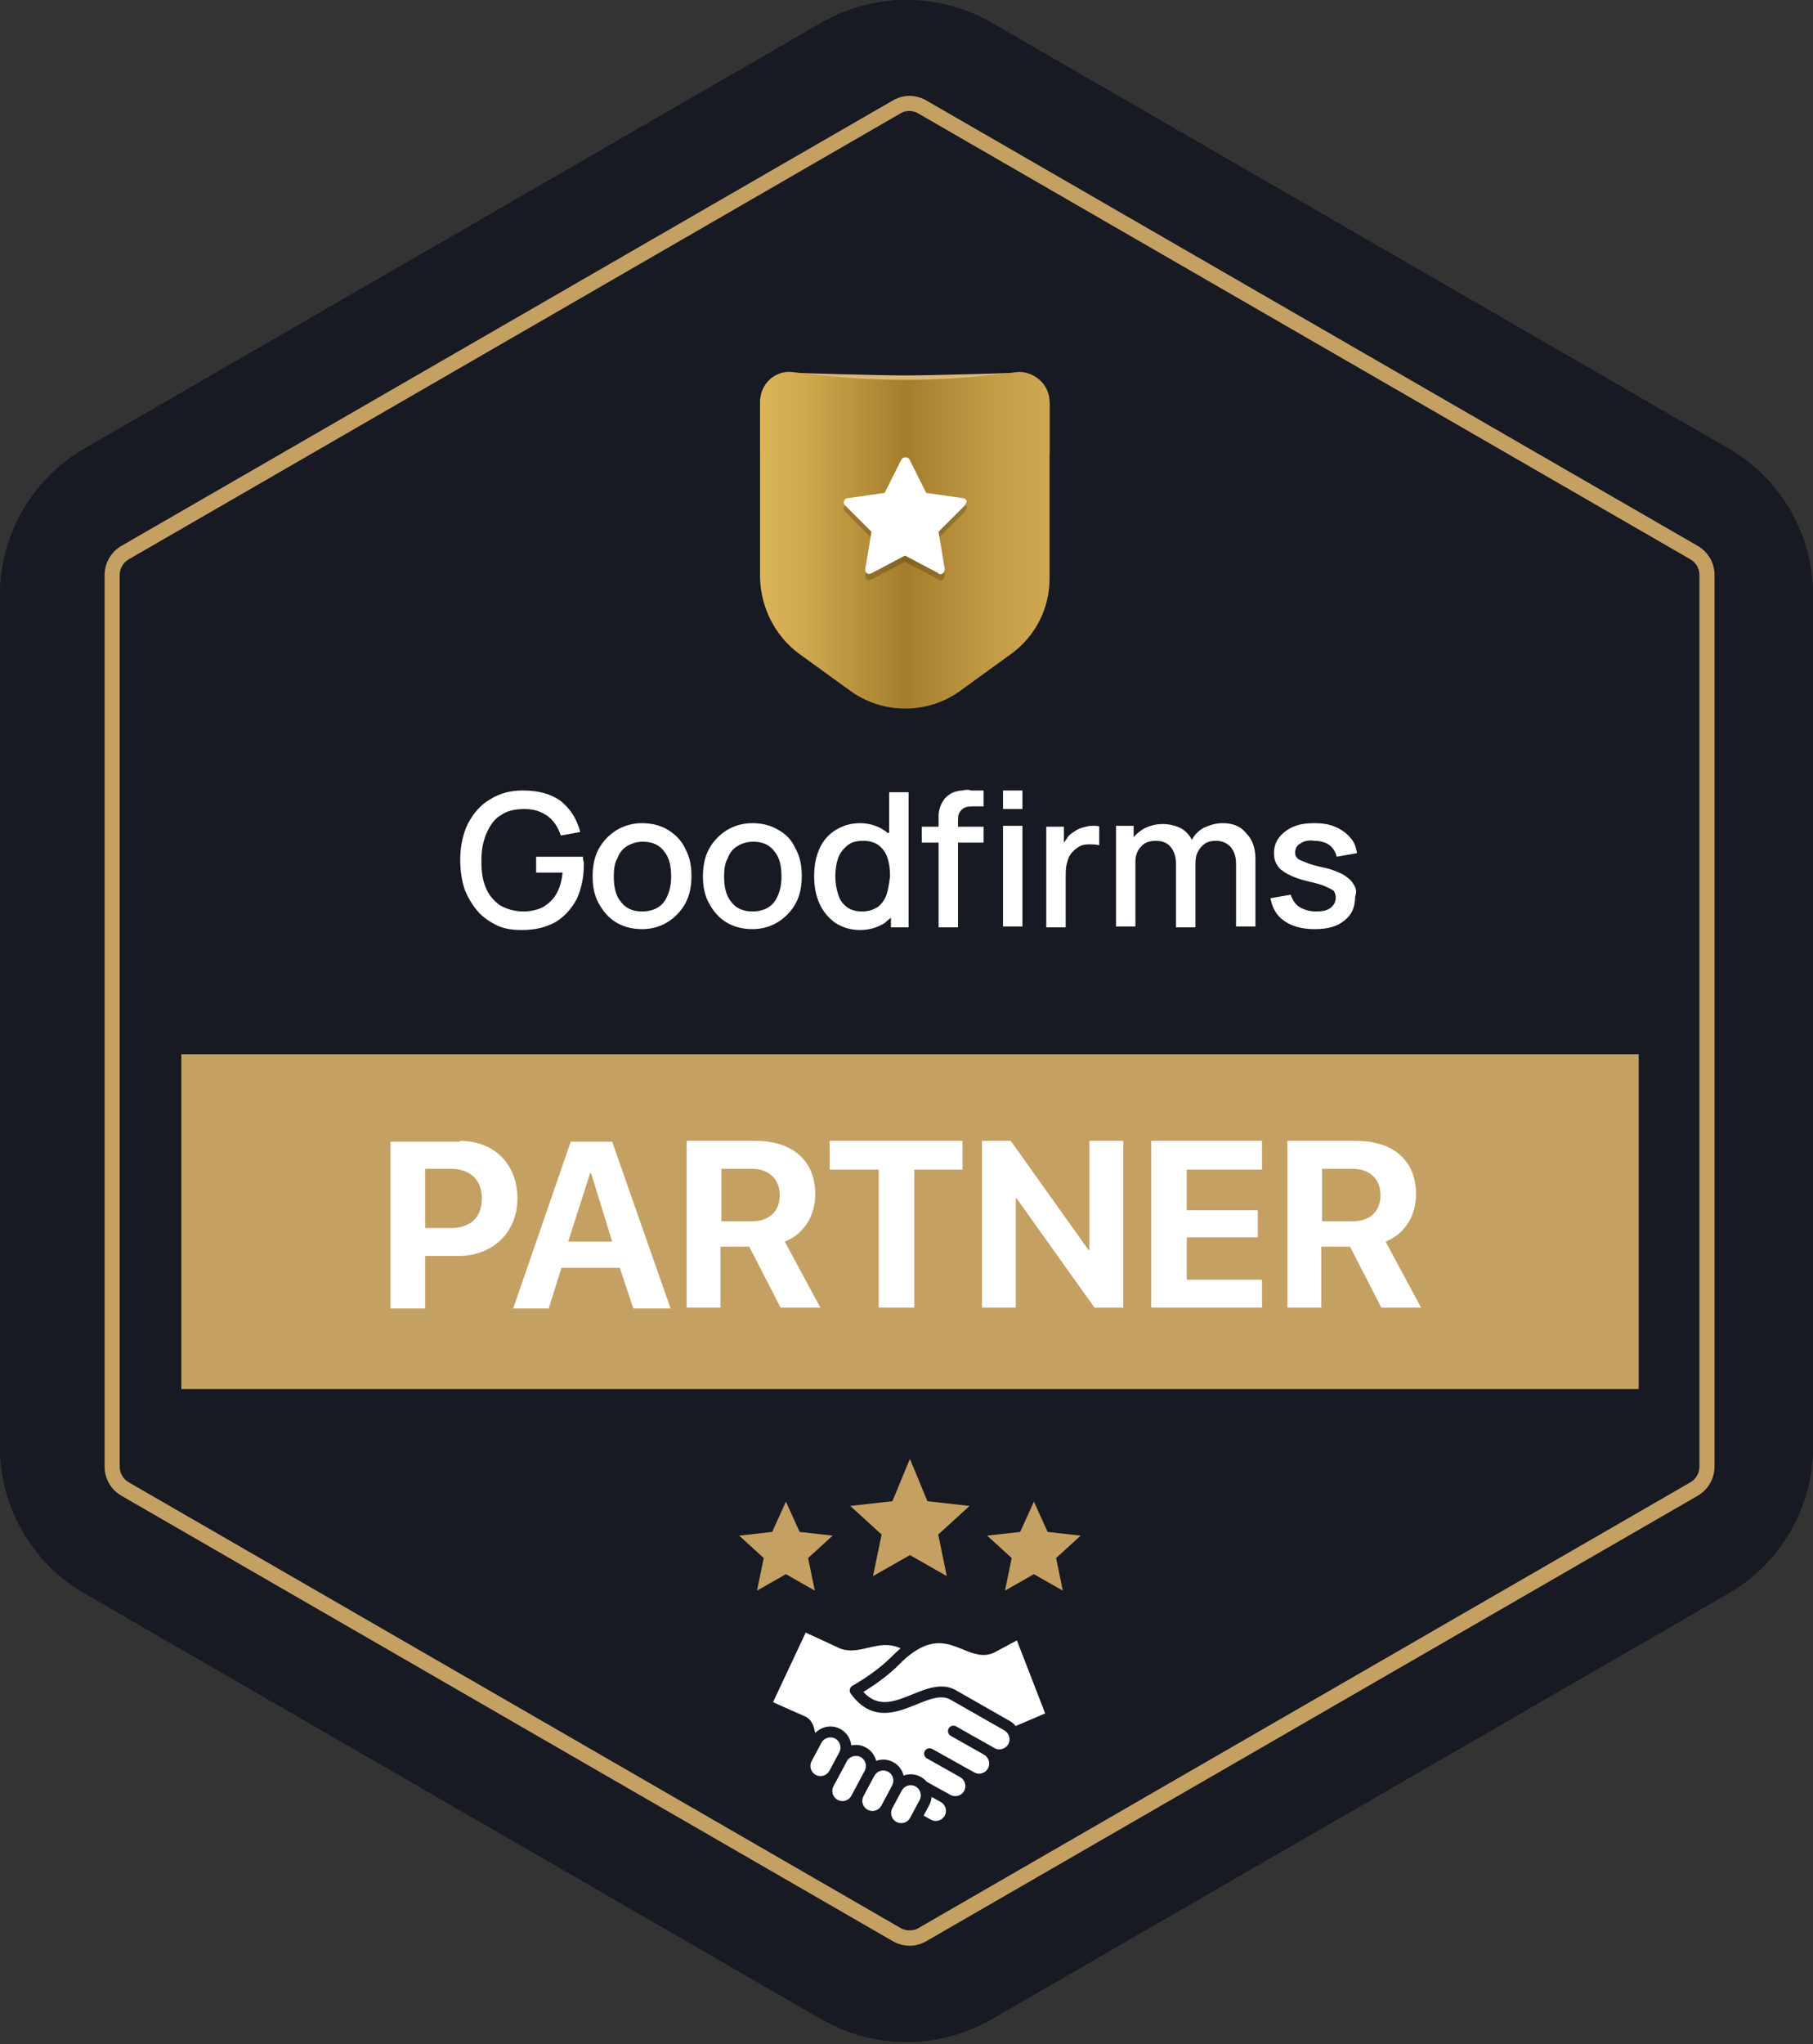 <svg width="260" height="293" viewBox="0 0 260 293" fill="none" xmlns="http://www.w3.org/2000/svg">
<rect x="0" y="0" width="260" height="293" fill="#333333" stroke="none"/>
<path d="M260 207.35V85.323C260 76.613 255.363 68.597 247.823 64.263L142.177 3.25C134.637 -1.083 125.363 -1.083 117.823 3.25L12.177 64.263C4.637 68.597 0 76.657 0 85.323V207.35C0 216.06 4.637 224.077 12.177 228.41L117.823 289.423C125.363 293.757 134.637 293.757 142.177 289.423L247.823 228.41C255.363 224.077 260 216.017 260 207.35Z" fill="#171923"/>
<path d="M260 207.35V85.323C260 76.613 255.363 68.597 247.823 64.263L142.177 3.25C134.637 -1.083 125.363 -1.083 117.823 3.25L12.177 64.263C4.637 68.597 0 76.657 0 85.323V207.35C0 216.06 4.637 224.077 12.177 228.41L117.823 289.423C125.363 293.757 134.637 293.757 142.177 289.423L247.823 228.41C255.363 224.077 260 216.017 260 207.35Z" fill="#171923"/>
<path fill-rule="evenodd" clip-rule="evenodd" d="M116.984 254.399C116.278 254.021 116.011 253.139 116.388 252.433C116.388 252.433 117.804 249.786 117.805 249.784C118.177 249.089 119.078 248.818 119.772 249.188C120.466 249.56 120.738 250.461 120.366 251.154L118.947 253.807C118.568 254.51 117.689 254.775 116.984 254.399ZM145.656 247.392C145.423 247.104 145.135 246.855 144.795 246.661L137.079 242.263C136.404 241.878 135.709 241.726 135.002 241.726C133.635 241.726 132.227 242.296 130.85 242.853C128.235 243.913 125.948 244.838 123.811 242.505C125.883 241.247 127.653 239.882 129.081 238.439C129.71 237.804 130.348 237.26 130.979 236.824C133.993 234.74 136.078 235.592 138.095 236.417C139.565 237.017 141.084 237.639 142.676 236.81L145.832 235.121L149.889 245.587L145.656 247.392ZM144.607 249.991C144.987 249.3 144.726 248.413 144.024 248.013L136.308 243.616C134.983 242.859 133.338 243.525 131.434 244.297C128.574 245.454 125.016 246.895 122.007 242.75C121.877 242.571 121.83 242.345 121.876 242.129C121.923 241.913 122.059 241.727 122.25 241.617C124.542 240.304 126.467 238.867 127.974 237.344C128.365 236.949 128.762 236.586 129.16 236.255C127.449 235.478 126 235.82 124.48 236.18C123.01 236.527 121.491 236.886 119.939 236.028L115.544 234L110.858 243.971C110.936 244.005 111.021 244.044 111.116 244.087C112.427 244.677 114.869 245.778 115.317 245.952C116.463 246.397 116.738 247.509 116.905 248.396C117.259 248.023 117.706 247.745 118.213 247.592C118.984 247.358 119.798 247.438 120.505 247.816C121.209 248.191 121.727 248.823 121.962 249.593C122.02 249.786 122.059 249.981 122.079 250.176C122.757 250.025 123.491 250.105 124.151 250.459C124.855 250.834 125.373 251.466 125.608 252.236C125.623 252.286 125.637 252.336 125.649 252.387C125.697 252.37 125.745 252.354 125.794 252.34C126.565 252.105 127.379 252.185 128.085 252.564C128.79 252.938 129.308 253.57 129.542 254.34C129.557 254.391 129.571 254.44 129.583 254.491C129.631 254.474 129.679 254.458 129.728 254.443C130.499 254.21 131.313 254.29 132.019 254.667C132.364 254.851 132.664 255.097 132.909 255.389L136.294 257.262C136.996 257.648 137.881 257.391 138.267 256.69C138.649 255.994 138.389 255.107 137.687 254.713L132.925 252.032C132.55 251.821 132.417 251.346 132.628 250.972C132.839 250.597 133.314 250.464 133.688 250.676L139.714 254.043C140.415 254.428 141.3 254.171 141.686 253.47C142.068 252.775 141.809 251.888 141.107 251.493C141.088 251.482 136.345 248.801 136.345 248.801C135.971 248.589 135.839 248.113 136.05 247.74C136.262 247.366 136.737 247.233 137.111 247.444L142.642 250.569C143.318 250.95 144.235 250.668 144.607 249.991ZM135.478 260.247C135.092 260.948 134.207 261.206 133.506 260.82L132.452 260.24L133.254 258.74C133.453 258.368 133.568 257.966 133.6 257.556L134.897 258.27L134.904 258.273C135.605 258.662 135.863 259.547 135.478 260.247ZM129.663 261.248C129.29 261.361 128.897 261.323 128.557 261.141C127.851 260.764 127.584 259.882 127.961 259.175C127.961 259.175 129.319 256.638 129.32 256.636C129.692 255.94 130.591 255.668 131.287 256.041C131.969 256.406 132.255 257.307 131.881 258.006L130.523 260.546C130.341 260.885 130.036 261.135 129.663 261.248ZM125.534 259.506C125.161 259.619 124.769 259.581 124.429 259.399C123.723 259.022 123.456 258.14 123.833 257.434L125.385 254.532C125.567 254.192 125.872 253.942 126.245 253.829C126.618 253.716 127.011 253.755 127.352 253.936C127.69 254.116 127.939 254.421 128.052 254.794C128.166 255.169 128.129 255.562 127.947 255.901L126.395 258.804C126.213 259.143 125.907 259.393 125.534 259.506ZM121.233 258.089C121.606 257.976 121.911 257.726 122.093 257.386L124.012 253.797C124.383 253.104 124.112 252.203 123.418 251.833C122.746 251.473 121.814 251.749 121.455 252.42C121.454 252.422 119.531 256.016 119.531 256.016C119.154 256.723 119.421 257.604 120.127 257.982C120.467 258.164 120.86 258.202 121.233 258.089Z" fill="white"/>
<path d="M130.489 209.103L127.979 215.17L121.932 215.845L126.428 219.944L125.2 225.904L130.489 222.895L135.777 225.904L134.55 219.944L139.046 215.845L132.999 215.17L130.489 209.103Z" fill="#C5A063"/>
<path d="M152.415 227.986L151.454 223.315L154.978 220.102L150.238 219.572L148.271 215.228L146.303 219.573L141.564 220.101L145.087 223.315L144.126 227.986L148.271 225.627L152.415 227.986Z" fill="#C5A063"/>
<path d="M110.74 219.573L106 220.101L109.524 223.315L108.562 227.986L112.707 225.627L116.852 227.986L115.89 223.315L119.414 220.101L114.674 219.572L112.707 215.228L110.74 219.573Z" fill="#C5A063"/>
<path d="M130.44 278.893C129.877 278.893 128.967 278.763 128.057 278.243L17.383 214.37C15.91 213.503 15 211.943 15 210.21V82.42C15 80.73 15.91 79.126 17.383 78.26L128.057 14.387C128.967 13.867 129.877 13.737 130.44 13.737C131.003 13.737 131.913 13.867 132.823 14.387L243.497 78.26C244.97 79.126 245.88 80.687 245.88 82.42V210.21C245.88 211.9 244.97 213.503 243.497 214.37L132.823 278.243C131.913 278.763 131.047 278.893 130.44 278.893ZM130.44 15.903C130.137 15.903 129.617 15.947 129.14 16.25L18.467 80.167C17.643 80.643 17.167 81.51 17.167 82.42V210.21C17.167 211.163 17.687 212.03 18.467 212.463L129.14 276.337C129.66 276.64 130.137 276.683 130.44 276.683C130.743 276.683 131.263 276.64 131.74 276.337L242.413 212.463C243.237 211.986 243.713 211.12 243.713 210.21V82.42C243.713 81.467 243.193 80.6 242.413 80.167L131.74 16.293C131.263 15.99 130.743 15.903 130.44 15.903Z" fill="#C5A063"/>
<path d="M235 151.1H26V199.1H235V151.1Z" fill="#C5A063"/>
<path d="M65.95 163.52C70.804 163.52 74.202 166.797 74.202 171.772C74.202 176.626 70.683 180.023 65.708 180.023H60.975V187.547H56V163.642H65.95V163.52ZM60.975 176.019H64.616C67.528 176.019 69.105 174.441 69.105 171.772C69.105 169.102 67.407 167.525 64.616 167.525H60.975V176.019Z" fill="white"/>
<path d="M88.885 181.722H80.512L78.692 187.547H73.595L81.847 163.642H87.793L96.166 187.547H90.826L88.885 181.722ZM81.483 177.961H87.793L84.759 168.132H84.638L81.483 177.961Z" fill="white"/>
<path d="M103.446 187.426H98.471V163.52H108.3C113.761 163.52 116.916 166.433 116.916 171.165C116.916 174.199 115.338 176.868 112.547 177.96L117.644 187.426H111.941L107.451 178.689H103.325V187.426H103.446ZM103.446 175.048H107.815C110.363 175.048 111.819 173.592 111.819 171.286C111.819 168.981 110.242 167.525 107.815 167.525H103.446V175.048Z" fill="white"/>
<path d="M126.017 187.426V167.646H118.979V163.52H138.03V167.646H131.114V187.426H126.017Z" fill="white"/>
<path d="M140.821 187.426V163.52H144.947L156.111 179.174H156.232V163.52H161.086V187.426H156.96L145.796 171.772H145.675V187.426H140.821Z" fill="white"/>
<path d="M180.987 187.426H165.09V163.52H180.987V167.646H170.187V173.471H180.38V177.354H170.187V183.421H180.987V187.426Z" fill="white"/>
<path d="M189.603 187.426H184.627V163.52H194.456C199.917 163.52 203.072 166.433 203.072 171.165C203.072 174.199 201.494 176.868 198.704 177.96L203.8 187.426H198.097L193.607 178.689H189.481V187.426H189.603ZM189.603 175.048H193.971C196.519 175.048 197.975 173.592 197.975 171.286C197.975 168.981 196.398 167.525 193.971 167.525H189.603V175.048Z" fill="white"/>
<path d="M83.594 122.794H76.885V125.072H80.683C80.556 126.211 80.303 127.224 79.796 128.11C79.29 128.996 78.657 129.502 77.898 130.008C77.138 130.388 76.126 130.641 75.113 130.641C73.721 130.641 72.582 130.262 71.696 129.755C70.81 129.122 70.05 128.236 69.671 127.224C69.164 126.085 69.038 124.819 69.038 123.3C69.038 121.781 69.291 120.515 69.797 119.376C70.303 118.237 70.936 117.351 71.822 116.845C72.708 116.212 73.847 115.959 75.24 115.959C76.632 115.959 77.645 116.339 78.531 116.971C79.417 117.604 80.05 118.617 80.429 119.756L83.214 119.25C82.708 117.351 81.822 115.959 80.429 114.82C79.037 113.807 77.265 113.301 74.987 113.301C73.215 113.301 71.696 113.68 70.303 114.567C68.911 115.326 67.899 116.592 67.139 117.984C66.38 119.503 66 121.275 66 123.3C66 124.819 66.253 126.338 66.633 127.477C67.139 128.743 67.772 129.755 68.531 130.641C69.291 131.527 70.303 132.16 71.316 132.666C72.455 133.173 73.594 133.299 74.86 133.299C76.759 133.299 78.278 132.92 79.67 132.16C80.936 131.401 81.948 130.262 82.708 128.869C83.341 127.477 83.72 125.831 83.72 124.059C83.72 123.933 83.72 123.806 83.72 123.553C83.594 123.173 83.594 123.047 83.594 122.794Z" fill="white"/>
<path d="M95.871 118.997C94.859 118.364 93.593 117.984 92.074 117.984C90.682 117.984 89.416 118.364 88.403 118.997C87.391 119.63 86.505 120.516 85.872 121.655C85.239 122.794 84.986 124.186 84.986 125.579C84.986 127.097 85.239 128.363 85.872 129.502C86.505 130.641 87.264 131.527 88.277 132.16C89.289 132.793 90.555 133.173 92.074 133.173C93.466 133.173 94.732 132.793 95.745 132.16C96.757 131.527 97.643 130.641 98.276 129.502C98.909 128.363 99.162 126.971 99.162 125.579C99.162 124.06 98.909 122.794 98.276 121.655C97.77 120.516 96.884 119.63 95.871 118.997ZM95.238 129.249C94.606 130.135 93.466 130.641 92.074 130.641C90.682 130.641 89.669 130.135 89.036 129.249C88.277 128.363 88.024 127.097 88.024 125.579C88.024 124.566 88.15 123.68 88.53 123.047C88.783 122.288 89.289 121.655 89.922 121.275C90.555 120.895 91.315 120.642 92.201 120.642C93.593 120.642 94.606 121.148 95.238 122.034C95.998 122.92 96.251 124.186 96.251 125.705C96.251 127.097 95.871 128.363 95.238 129.249Z" fill="white"/>
<path d="M111.693 118.997C110.68 118.364 109.414 117.984 107.896 117.984C106.503 117.984 105.238 118.364 104.225 118.997C103.212 119.63 102.326 120.516 101.694 121.655C101.061 122.794 100.807 124.186 100.807 125.579C100.807 127.097 101.061 128.363 101.694 129.502C102.326 130.641 103.086 131.527 104.098 132.16C105.111 132.793 106.377 133.173 107.896 133.173C109.288 133.173 110.554 132.793 111.566 132.16C112.579 131.527 113.465 130.641 114.098 129.502C114.731 128.363 114.984 126.971 114.984 125.579C114.984 124.06 114.731 122.794 114.098 121.655C113.591 120.516 112.832 119.63 111.693 118.997ZM111.06 129.249C110.427 130.135 109.288 130.641 107.896 130.641C106.503 130.641 105.491 130.135 104.858 129.249C104.098 128.363 103.845 127.097 103.845 125.579C103.845 124.566 103.972 123.68 104.352 123.047C104.605 122.288 105.111 121.655 105.744 121.275C106.377 120.895 107.136 120.642 108.022 120.642C109.414 120.642 110.427 121.148 111.06 122.034C111.819 122.92 112.072 124.186 112.072 125.705C112.072 127.097 111.693 128.363 111.06 129.249Z" fill="white"/>
<path d="M127.261 119.376C127.135 119.25 127.008 119.123 126.755 118.997C125.869 118.364 124.603 117.984 123.338 117.984C121.945 117.984 120.806 118.364 119.793 118.997C118.781 119.629 118.021 120.515 117.515 121.655C117.009 122.794 116.756 124.059 116.756 125.578C116.756 127.097 117.009 128.363 117.515 129.502C118.021 130.641 118.781 131.527 119.793 132.287C120.806 132.92 121.945 133.299 123.338 133.299C124.73 133.299 125.869 132.92 126.882 132.287C127.135 132.034 127.514 131.78 127.768 131.527V132.92H130.299V113.554H127.514V119.376H127.261ZM127.135 128.236C126.882 128.996 126.375 129.629 125.869 130.008C125.236 130.388 124.603 130.641 123.591 130.641C122.705 130.641 121.945 130.388 121.439 130.008C120.806 129.502 120.426 128.996 120.173 128.11C119.92 127.35 119.793 126.464 119.793 125.578C119.793 124.692 119.92 123.806 120.173 123.047C120.426 122.287 120.933 121.655 121.565 121.148C122.198 120.642 122.958 120.515 123.844 120.515C124.73 120.515 125.489 120.769 125.996 121.148C126.502 121.528 127.008 122.161 127.261 122.92C127.514 123.68 127.641 124.566 127.641 125.578C127.514 126.591 127.388 127.477 127.135 128.236Z" fill="white"/>
<path d="M138.02 113.301C137.64 113.301 137.134 113.428 136.754 113.554C136.375 113.681 135.868 114.06 135.489 114.44C135.235 114.82 134.982 115.2 134.856 115.579C134.729 115.959 134.603 116.339 134.603 116.845C134.603 117.225 134.603 117.604 134.603 117.984V118.49H132.198V120.769H134.603V132.92H137.387V120.769H141.058V118.49H137.387V117.478C137.387 116.845 137.514 116.465 137.893 116.086C138.273 115.706 138.653 115.579 139.412 115.579H141.058V113.301H139.286C138.906 113.174 138.526 113.174 138.02 113.301Z" fill="white"/>
<path d="M146.627 118.364H143.842V132.793H146.627V118.364Z" fill="white"/>
<path d="M146.627 113.301H143.842V115.959H146.627V113.301Z" fill="white"/>
<path d="M156.626 118.364C156.12 118.364 155.74 118.49 155.234 118.617C154.728 118.743 154.348 118.997 153.968 119.25C153.588 119.503 153.209 119.756 152.956 120.262C152.829 120.389 152.702 120.642 152.576 120.769V118.49H150.044V132.92H152.829V125.578C152.829 125.072 152.829 124.439 152.956 123.933C153.082 123.427 153.209 122.92 153.462 122.541C153.715 122.161 154.095 121.781 154.474 121.528C154.981 121.148 155.487 121.022 156.12 121.022C156.753 121.022 157.259 121.022 157.639 121.148V118.49C157.639 118.364 157.133 118.364 156.626 118.364Z" fill="white"/>
<path d="M175.359 117.984C174.346 117.984 173.587 118.237 172.701 118.617C171.942 118.997 171.309 119.63 170.929 120.389C170.549 119.63 170.043 119.123 169.41 118.744C168.651 118.364 167.765 118.111 166.752 118.111C165.739 118.111 164.853 118.364 164.094 118.744C163.461 119.123 162.955 119.503 162.575 120.009V118.364H160.044V132.793H162.828V123.553C162.828 122.667 163.081 121.908 163.588 121.402C164.094 120.769 164.853 120.516 165.739 120.516C166.625 120.516 167.385 120.769 167.891 121.402C168.398 122.034 168.651 122.794 168.651 123.933V132.92H171.435V123.806C171.435 123.047 171.562 122.414 171.815 122.034C172.068 121.528 172.448 121.148 172.828 120.895C173.207 120.642 173.714 120.516 174.346 120.516C175.232 120.516 175.865 120.769 176.498 121.402C177.004 122.034 177.258 122.794 177.258 123.806V132.793H180.042V123.174C180.042 121.655 179.662 120.389 178.776 119.503C178.017 118.49 176.878 117.984 175.359 117.984Z" fill="white"/>
<path d="M194.092 126.718C193.839 126.211 193.206 125.705 192.573 125.325C191.814 124.946 190.927 124.566 189.662 124.313C188.523 124.06 187.637 123.806 187.13 123.553C186.497 123.3 186.118 123.174 185.991 122.92C185.738 122.667 185.738 122.414 185.738 122.161C185.738 121.655 185.991 121.148 186.497 120.895C187.004 120.516 187.763 120.389 188.523 120.516C189.409 120.516 190.168 120.769 190.674 121.148C191.181 121.528 191.56 122.161 191.687 122.794L194.598 122.288C194.472 121.402 194.218 120.642 193.586 120.009C193.079 119.376 192.32 118.87 191.434 118.49C190.548 118.111 189.535 117.984 188.523 117.984C187.383 117.984 186.371 118.111 185.485 118.49C184.599 118.87 183.966 119.376 183.46 120.009C182.953 120.642 182.7 121.402 182.7 122.288C182.7 122.92 182.827 123.553 183.207 124.06C183.46 124.566 184.093 124.946 184.725 125.325C185.485 125.705 186.497 126.085 187.637 126.338C188.776 126.591 189.662 126.844 190.168 127.097C190.674 127.351 191.054 127.477 191.307 127.73C191.434 127.983 191.56 128.237 191.56 128.616C191.56 129.249 191.307 129.755 190.801 130.135C190.295 130.515 189.662 130.641 188.776 130.641C187.763 130.641 187.004 130.388 186.371 130.009C185.738 129.629 185.358 128.996 185.105 128.237L182.194 128.743C182.447 130.135 183.08 131.274 184.219 132.034C185.358 132.793 186.751 133.173 188.523 133.173C190.421 133.173 191.813 132.793 192.826 131.907C193.839 131.148 194.345 130.009 194.345 128.49C194.598 127.857 194.472 127.224 194.092 126.718Z" fill="white"/>
<path d="M109 64.95H129.758H150.516V57.862C150.516 55.457 148.491 53.432 146.086 53.432C146.086 53.432 133.808 53.812 129.758 53.812C125.708 53.812 113.43 53.432 113.43 53.432C111.025 53.432 109 55.457 109 57.862V64.95Z" fill="#DBB879"/>
<path d="M114.569 93.682L121.91 98.998C126.594 102.416 133.049 102.416 137.732 98.998L145.073 93.682C148.491 91.151 150.516 87.227 150.516 82.923V57.609C150.516 55.204 148.491 53.305 146.086 53.305L142.795 53.685C134.188 54.698 125.454 54.698 116.721 53.685L113.43 53.305C111.025 53.179 109 55.077 109 57.609V82.923C109.127 87.1 111.152 91.151 114.569 93.682Z" fill="url(#paint0_linear_1710_13107)"/>
<g opacity="0.2">
<path d="M138.393 73.304L134.596 77.101L135.482 82.417C135.482 82.67 135.355 82.923 135.229 83.05C135.102 83.176 134.975 83.176 134.849 83.176C134.722 83.176 134.596 83.176 134.596 83.05L129.786 80.518L124.976 83.05C124.723 83.176 124.47 83.176 124.343 83.05C124.09 82.923 124.09 82.67 124.09 82.417L124.976 77.101L121.179 73.304C121.052 73.177 120.926 72.924 121.052 72.671C121.179 72.418 121.306 72.291 121.559 72.291L126.875 71.532L129.28 66.722C129.533 66.342 130.166 66.342 130.419 66.722L132.824 71.532L138.14 72.291C138.393 72.291 138.519 72.544 138.646 72.671C138.646 72.797 138.519 73.05 138.393 73.304Z" fill="black"/>
</g>
<path d="M138.393 72.418L134.596 76.215L135.482 81.531C135.482 81.784 135.355 82.037 135.229 82.164C135.102 82.29 134.975 82.29 134.849 82.29C134.722 82.29 134.596 82.29 134.596 82.164L129.786 79.632L124.976 82.164C124.723 82.29 124.47 82.29 124.343 82.164C124.09 82.037 124.09 81.784 124.09 81.531L124.976 76.215L121.179 72.418C121.052 72.291 120.926 72.038 121.052 71.785C121.179 71.532 121.306 71.405 121.559 71.405L126.875 70.646L129.28 65.836C129.533 65.456 130.166 65.456 130.419 65.836L132.824 70.646L138.14 71.405C138.393 71.405 138.519 71.658 138.646 71.785C138.646 71.912 138.519 72.165 138.393 72.418Z" fill="white"/>
<defs>
<linearGradient id="paint0_linear_1710_13107" x1="109.067" y1="77.51" x2="150.639" y2="77.51" gradientUnits="userSpaceOnUse">
<stop stop-color="#DCB45A"/>
<stop offset="0.15" stop-color="#CFA84F"/>
<stop offset="0.426" stop-color="#AD8733"/>
<stop offset="0.5" stop-color="#A37D2B"/>
<stop offset="0.583" stop-color="#AD8634"/>
<stop offset="0.844" stop-color="#C69F4A"/>
<stop offset="1" stop-color="#D0A853"/>
</linearGradient>
</defs>
</svg>
